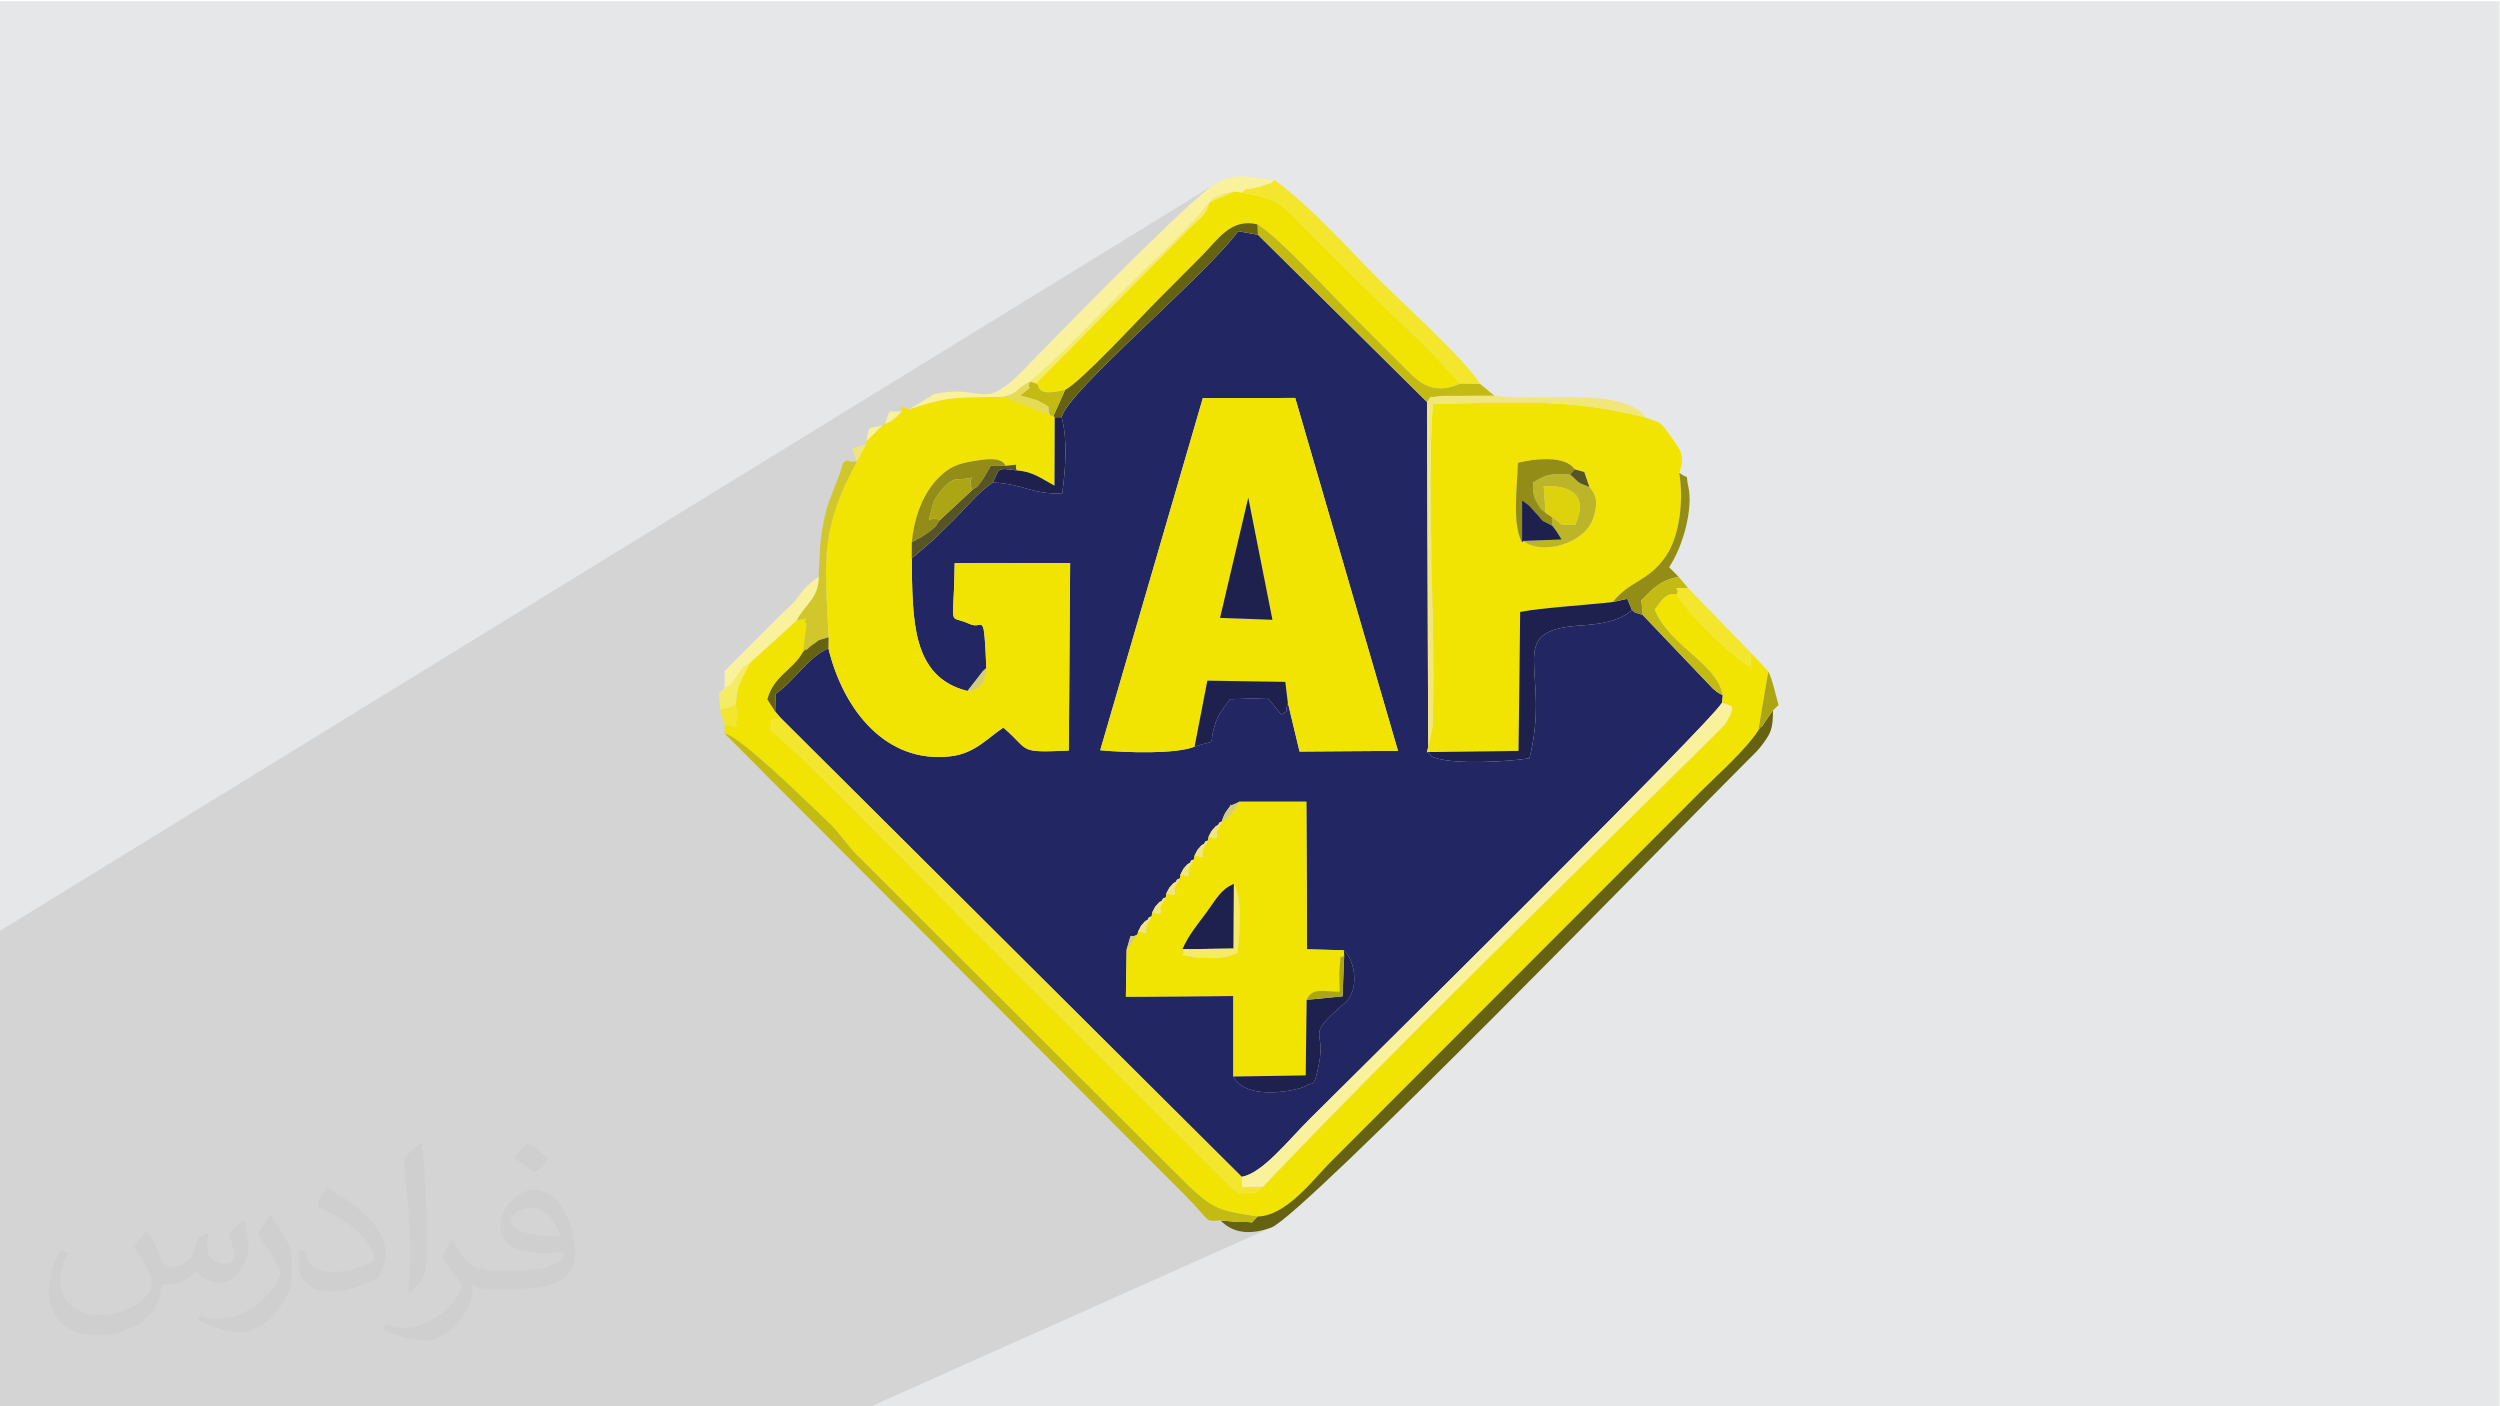<?xml version="1.0" encoding="UTF-8"?>
<!DOCTYPE svg PUBLIC "-//W3C//DTD SVG 1.1//EN" "http://www.w3.org/Graphics/SVG/1.1/DTD/svg11.dtd">
<!-- Creator: CorelDRAW -->
<svg xmlns="http://www.w3.org/2000/svg" xml:space="preserve" width="3.703in" height="2.083in" version="1.1" style="shape-rendering:geometricPrecision; text-rendering:geometricPrecision; image-rendering:optimizeQuality; fill-rule:evenodd; clip-rule:evenodd"
viewBox="0 0 3703.33 2083.33"
 xmlns:xlink="http://www.w3.org/1999/xlink"
 xmlns:xodm="http://www.corel.com/coreldraw/odm/2003">
 <defs>
  <style type="text/css">
   <![CDATA[
    .fil9 {fill:#1E204D}
    .fil3 {fill:#222663}
    .fil14 {fill:#575425}
    .fil6 {fill:#656311}
    .fil13 {fill:#938D17}
    .fil16 {fill:#ACA514}
    .fil12 {fill:#BDB528}
    .fil8 {fill:#C3BA13}
    .fil11 {fill:#D1C72A}
    .fil19 {fill:#D5CD74}
    .fil15 {fill:#DDD20C}
    .fil18 {fill:#E5DB54}
    .fil0 {fill:#E6E7E8}
    .fil4 {fill:#F1E402}
    .fil10 {fill:#F1E67A}
    .fil5 {fill:#F4E62D}
    .fil17 {fill:#F5EB64}
    .fil7 {fill:#F9F19C}
    .fil2 {fill:#373435;fill-opacity:0.031}
    .fil1 {fill:#373435;fill-opacity:0.102}
   ]]>
  </style>
 </defs>
 <g id="Layer_x0020_1">
  <polygon class="fil0" points="-2.67,1.74 3702.66,1.74 3702.66,2084.93 -2.67,2084.93 "/>
  <polygon class="fil1" points="2550.88,1041.07 1834.8,1394.69 1834.93,1392.99 1835.44,1386.21 1835.88,1379.26 1836.23,1372.19 1836.45,1365.07 1836.52,1357.97 1836.41,1350.94 1836.07,1344.07 1835.5,1337.39 1834.64,1331 1833.48,1324.93 1831.97,1319.27 1830.1,1314.07 1827.83,1309.4 1697.98,1374.74 1697.92,1372.23 1703.76,1361.46 1718.33,1354.11 1718.85,1353.31 1718.92,1351.52 1718.78,1348.49 1718.68,1344.02 1724.66,1333.41 1739.25,1326.02 1739.77,1325.23 1739.84,1323.43 1739.71,1320.4 1739.61,1315.92 1745.62,1305.16 1760.04,1297.83 1760.55,1297.02 1760.61,1295.2 1760.46,1292.17 1760.36,1287.7 1766.3,1277.3 1781.02,1269.8 1781.54,1268.98 1781.59,1267.15 1781.45,1264.1 1781.35,1259.61 1789.6,1244.95 1788.65,1245.44 1788.22,1245.61 1787.46,1245.83 1786.72,1246.08 1786.03,1246.41 1419.68,1434.02 1415.57,1429.9 1802.22,1231.63 1810.13,1217.44 1815.5,1213.31 1819.37,1210.23 1822.17,1207.72 1824.36,1205.33 1826.39,1202.6 1828.69,1199.06 1831.73,1194.25 1835.93,1187.71 1828.37,1191.42 1824.28,1192.87 1822.88,1192.88 1823.08,1192.53 1823.07,1191.9 1397.28,1411.55 1338.87,1352.97 1898.39,1058.8 1901.86,1056.3 1905.87,1054.2 1905.92,1054.17 1905.61,1053.61 1905.47,1051.78 1906.02,1047.89 1907.77,1041.19 1904.64,1015.75 2313.3,799.19 2311.12,795.76 2309.35,792.93 2308.15,790.99 2333.34,777.61 2336.28,770.55 2338.41,763.93 2339.75,757.75 2340.28,752.02 2340.03,746.74 2339,741.93 2337.18,737.57 2334.59,733.69 2333.54,732.63 2354.37,721.48 2346.88,699.33 2332.72,695.28 1259.97,1273.83 1248.72,1262.54 1884.92,918.19 1849.1,737.28 1128.87,1142.33 1079.83,1093.15 1148.25,1054.07 1149.04,1027.93 1154.11,1024.2 1159.08,1020.11 1163.96,1015.72 1168.77,1011.09 1173.53,1006.28 1178.25,1001.37 1182.96,996.41 1187.66,991.48 1192.37,986.63 1197.11,981.93 1201.91,977.45 1206.76,973.25 1211.28,969.72 1227.11,960.59 1227.33,943.95 1219.99,946.28 1215.56,947.65 1213.18,948.41 1212.02,948.94 1065.64,1033.69 1065.37,1028.21 1073.48,1019.07 1073.48,994.24 1161.48,906.23 1391.66,771.08 1440.18,725.91 1437.71,717.91 1437.72,712.51 1438.88,709.29 1439.88,707.8 1439.39,707.61 1436.1,708.28 1428.7,709.37 1415.85,710.43 1411.28,711.73 1213.74,828.75 1213.8,827.56 1214.11,821.55 1214.35,817.72 1555.46,615.22 1553.52,610.08 1552.99,606.73 1553.09,604.6 1553.07,603.15 1552.13,601.82 1549.51,600.06 1544.43,597.31 1536.13,593.02 1535,592.68 1532.19,591.85 1528.24,590.71 1523.74,589.4 1519.24,588.1 1515.3,586.96 1512.49,586.15 1511.37,585.83 1519.17,579.4 1523.57,575.87 1525.41,574.34 1525.53,573.91 1524.77,573.69 1523.96,572.78 1523.96,570.28 1525.59,565.29 1517.8,569.91 1489.98,586.63 1485.88,587.56 1228.13,742.52 1229.34,739.06 1231.05,734.45 1232.79,729.97 1234.2,726.43 1483.43,576.25 1487.26,573.74 1491.31,570.8 1495.62,567.37 1500.22,563.44 1505.12,558.97 1510.35,553.94 1515.96,548.31 1519.92,544.26 1524.83,539.21 1530.64,533.25 1537.28,526.44 1544.69,518.86 1552.8,510.57 1561.54,501.65 1570.85,492.15 1580.68,482.15 1590.95,471.71 1601.61,460.92 1612.57,449.83 1623.8,438.52 1635.21,427.05 1646.75,415.49 1658.35,403.92 1669.94,392.39 1681.47,380.99 1692.87,369.78 1701.52,361.32 1828.5,283.67 1824.7,284.6 1821.74,285.2 1819.39,285.58 1817.42,285.87 1815.6,286.18 1813.69,286.62 1811.46,287.31 1808.69,288.38 1803,290.77 1799.25,292.48 1796.98,293.71 1727.28,336.41 1735.87,328.21 1745.65,318.98 1754.92,310.36 1763.6,302.41 1771.65,295.2 1778.98,288.8 1785.55,283.28 1791.28,278.7 1796.11,275.15 1799.97,272.69 -2.67,1380.5 -2.67,1396.03 -2.67,1397.51 -2.67,1403.5 -2.67,1415.28 -2.67,1416.8 -2.67,1421.35 -2.67,1424.35 -2.67,1427.24 -2.67,1433.95 -2.67,1434.01 -2.67,1434.87 -2.67,1438.77 -2.67,1444.15 -2.67,1444.74 -2.67,1453.16 -2.67,1464.81 -2.67,1471.76 -2.67,1482.46 -2.67,1483.74 -2.67,1483.8 -2.67,1486.22 -2.67,1493.8 -2.67,1494.24 -2.67,1512.15 -2.67,1540.18 -2.67,1549.38 -2.67,1550.57 -2.67,1570.91 -2.67,1575.71 -2.67,1583.69 -2.67,1589.74 -2.67,1621.6 -2.67,1643.36 -2.67,1647.25 -2.67,1652.19 -2.67,1654.31 -2.67,1654.83 -2.67,1655.43 -2.67,1655.53 -2.67,1668.08 -2.67,1669.21 -2.67,1669.75 -2.67,1689.14 -2.67,1691.31 -2.67,1702.7 -2.67,1711.46 -2.67,1778.69 -2.67,1807.25 -2.67,1825.93 -2.67,1939.88 -2.67,1970.63 -2.67,2007.36 -2.67,2021.7 -2.67,2024.89 -2.67,2033.53 -2.67,2046.28 -2.67,2054.65 -2.67,2057.27 -2.67,2057.59 -2.67,2058.29 -2.67,2084.93 91.96,2084.93 95.83,2084.93 100.77,2084.93 121.31,2084.93 121.31,2084.93 121.99,2084.93 138.22,2084.93 148.65,2084.93 149.26,2084.93 149.31,2084.93 152.83,2084.93 152.99,2084.93 166.13,2084.93 176.91,2084.93 177.53,2084.93 177.58,2084.93 181.11,2084.93 181.27,2084.93 182.41,2084.93 194.46,2084.93 205.55,2084.93 206.16,2084.93 206.22,2084.93 209.8,2084.93 209.96,2084.93 210.8,2084.93 223.52,2084.93 234.57,2084.93 235.19,2084.93 235.24,2084.93 238.83,2084.93 239.01,2084.93 239.95,2084.93 252.59,2084.93 263.72,2084.93 264.28,2084.93 264.36,2084.93 268.07,2084.93 268.22,2084.93 269.17,2084.93 282.33,2084.93 286.61,2084.93 287.35,2084.93 291.7,2084.93 299.11,2084.93 316.41,2084.93 385.9,2084.93 448.96,2084.93 465.14,2084.93 505.11,2084.93 508.69,2084.93 604,2084.93 605.62,2084.93 608.77,2084.93 665.28,2084.93 697.33,2084.93 713.52,2084.93 931.57,2084.93 1064.25,2084.93 1091.75,2084.93 1094.76,2084.93 1150.34,2084.93 1194.5,2084.93 1286.92,2084.93 1883.43,1818.42 1877.88,1820.39 1872.4,1822.03 1867,1823.35 1861.69,1824.34 1856.47,1824.99 1851.36,1825.3 1846.36,1825.24 1841.49,1824.84 1836.75,1824.07 1832.15,1822.93 1827.7,1821.41 1823.41,1819.52 1819.28,1817.23 1815.33,1814.54 1811.56,1811.46 1807.98,1807.97 1803.68,1808.27 1800.13,1808.51 1797.22,1808.63 1794.81,1808.56 1792.74,1808.23 1790.89,1807.57 1789.12,1806.54 1787.28,1805.05 1785.24,1803.04 1782.87,1800.45 1781.29,1798.65 1870.91,1757.98 1888.79,1739.19 1907.12,1720.05 1925.87,1700.58 1945.02,1680.81 1964.54,1660.76 1984.41,1640.44 2004.59,1619.9 2025.07,1599.13 2045.81,1578.17 2066.8,1557.04 2087.99,1535.76 2109.38,1514.35 2130.93,1492.83 2152.61,1471.22 2174.39,1449.56 2196.27,1427.85 2218.19,1406.12 2240.15,1384.39 2262.11,1362.69 2284.05,1341.03 2305.94,1319.44 2327.76,1297.94 2349.47,1276.55 2371.06,1255.29 2392.48,1234.19 2413.74,1213.26 2434.78,1192.54 2455.59,1172.02 2476.14,1151.76 2496.41,1131.75 2516.36,1112.04 2535.98,1092.62 2537.54,1091.08 2540.05,1088.61 2543.18,1085.48 2546.61,1082 2550.04,1078.45 2553.13,1075.13 2555.57,1072.33 2557.03,1070.34 2562.35,1060.61 2565.24,1053.8 2566.04,1049.33 2565.09,1046.59 2562.75,1045 2559.37,1043.94 2555.3,1042.83 "/>
  <path class="fil2" d="M219.02 1825.24c7,11 12,21 16,32 3,7 5,19 21,19 5,0 11,-1 17,-5 7,-3 12,-9 14,-17l6 -21 15 -7 1 1c-2,8 -2,15 -2,21 0,18 15,24 27,24 7,0 13,-3 13,-10 0,-8 -4,-22 -8,-35 7,-7 14,-14 22,-20l1 1c4,15 6,30 6,40 0,10 -4,20 -8,27 -7,14 -20,25 -36,25 -12,0 -25,-6 -34,-17l-1 0c-9,11 -22,20 -43,20l-7 0c-1,14 -4,24 -9,33 -13,25 -50,42 -85.01,42 -49,0 -73.01,-28 -73.01,-66 0,-23 7,-45 19,-60l10 4c-7,14 -12,27 -12,40 0,35 29,52 61,52 30,0 68.01,-20 75.01,-42 -2,-25 -12,-36 -26,-59 4,-7 10,-15 17,-23l1 0 0 0 2 1 0 0 0 0 0 0 0.02 -0.01zm563.05 -132.01c10,6 20,14 30,23 -6,8 -12,15 -21,21 -10,-8 -20,-15 -30,-22 7,-8 14,-15 20,-22l1 0 0 0 0 0 0 -0zm5 96.01c-17,0 -30,11 -30,19 0,17 33,23 73.01,23 -5,-20 -22,-42 -43,-42l0 0zm-37 93.01c22,0 41,-1 55,-4 16,-4 30,-12 30,-18 0,-2 0,-3 -1,-5 -9,1 -19,1 -29,1 -29,0 -52,-7 -60,-23 -2,-4 -4,-10 -4,-15 0,-16 7,-32 19,-42 10,-9 21,-14 33,-14 20,0 37,17 48,42 6,14 11,30 11,51 0,14 -4,25 -12,34 -16,15 -45,21 -90.01,21l-20 0 0 0 -5 0c-11,0 -19,-2 -25,-7l-1 0c0,2 1,5 1,7 0,10 -3,23 -10,33 -20,30 -42,43 -60,43 -19,0 -42,-7 -63,-17l4 -7c7,3 16,5 29,5 34,0 78.01,-33 84.01,-64 -1,-3 -3,-6 -7,-10 -10,-12 -16,-22 -22,-32 5,-10 10,-18 14,-25l2 0c14,29 28,46 57,46l4 0 0 0 21 0 0 0 -3 0 0 0 0 0 -0 -0zm-146.01 31c2,-14 3,-29 3,-43l0 -21c0,-39 -5,-96.01 -9,-133.01 7,-8 17,-17 25,-23l2 1c5,47 7,101.01 7,151.01 0,13 -1,26 -2,35 -1,12 -8,21 -22,35l-3 -1 0 0 -1 -1 0 0 0 0 -0 0zm-151.02 -62.01c1,18 10,33 41,33 20,0 36,-5 55,-14 3,-2 5,-3 5,-5 0,-12 -9,-27 -24,-41 -14,-13 -34,-25 -51,-32 -6,-3 -8,-5 -8,-8 0,-5 7,-17 13,-24l2 0c20,11 43,27 60,44 15,16 25,33 25,51 0,13 -4,26 -11,38 -22,11 -46,20 -70.01,20 -29,0 -48,-13 -48,-45 0,-3 0,-9 1,-16l10 0 0 0 0 -1 0 0 0 0 0 0 0 0zm-52 -52l18 29c7,11 13,22 13,41l0 24c0,19 -12,39 -32,60 -15,14 -29,20 -42,20 -19,0 -40,-6 -65,-17l3 -7c8,2 17,4 28,4 35,0 72.01,-26 88.01,-58 2,-4 3,-7 3,-9 0,-4 -2,-8 -4,-11 -9,-17 -19,-33 -30,-47 6,-9 12,-18 18,-27l2 0 0 0 0 -2 0 0 0 0 0 0 0 -0z"/>
  <g id="_2133708155376">
   <path class="fil3" d="M1668.85 1406.93c9.48,-32.78 2.79,-14.15 16.11,-22.64l0.97 -4.46c7.41,-13.61 1.46,-4.57 10.37,-15.13 0.89,-1.05 3.94,-1.05 4.64,-3.81 0.71,-2.8 3.35,-2.26 4.99,-3.45l0.88 -5.76c7.45,-13.63 1.44,-4.55 10.39,-15.05 0.89,-1.04 3.97,-1.03 4.68,-3.81 0.71,-2.8 3.38,-2.26 5.03,-3.44l0.76 -5.8c7.33,-13.44 1.67,-4.83 10.4,-15.08 0.9,-1.06 3.98,-1.04 4.69,-3.83 0.72,-2.82 3.39,-2.28 5.05,-3.47l0.81 -5.72c7.19,-13.36 1.85,-5.09 10.33,-15.11 0.89,-1.06 3.98,-1.04 4.69,-3.83 0.72,-2.83 3.4,-2.28 5.06,-3.47l0.83 -5.64c7.06,-13.16 1.98,-5.26 10.31,-15.14 0.89,-1.06 3.98,-1.06 4.69,-3.85 0.72,-2.83 3.4,-2.29 5.06,-3.48l0.8 -5.67c6.99,-12.79 2.23,-5.44 10.37,-15.07 0.9,-1.06 3.96,-1.08 4.68,-3.88 0.72,-2.83 3.38,-2.31 5.03,-3.52l-1.15 1.24c2.45,-6.57 4.07,-12.28 8.54,-17.92 14.25,-17.97 -7.62,1.18 18.07,-12.43l99.19 0.02 1.04 218.59 54.51 1.43c17.5,16.17 23.08,59.31 1.51,78.12 -1.36,1.18 -3.09,2.63 -4.51,3.89 -54.57,47.83 -23.5,33.53 -33.74,85.86 -8,40.9 -9.24,24.91 -20.03,33.35 -5.75,4.5 -86.1,24.85 -106.9,-14.11l0 -119.32 -159.22 1.02 1.07 -69.62zm100.71 -300.8c-27.37,10.91 -97.15,9.19 -139.8,5.35l152.06 -521.78 136.82 -0.17 152.24 522.79 -145.8 1.03 -17.31 -72.16c-6.76,22.3 4.93,6.43 -9.39,17.61l-20.46 -24.81 -55.94 1.87c-6.97,10.52 -16.18,20.14 -20.52,32.61 -14.5,41.56 6.69,24.71 -31.89,37.66zm-196.93 -487.95c9.21,34.57 5.65,77.01 0.74,113.17 -48.94,0.11 -54.39,-13.7 -102.7,-16.7 -22.05,15.05 -39.15,36.92 -59.81,57.37 -11.04,10.92 -17.25,16.82 -28.27,27.7l-32.06 27.63c1.27,90.27 -0.89,175.43 82.61,196.33l14.93 -19.06c10.93,-13.77 3.31,-5.65 12.94,-15.04 -3.63,-89.58 -4.37,-55.78 -24.2,-65.03 -34.19,-15.94 -23.79,12.5 -22.66,-90.24l171.06 -0.22 -1.98 277.87c-77.62,3.19 -56.15,0.72 -97.02,-34.03 -21.64,13.84 -41.22,38.09 -77.79,42.46 -95.54,11.43 -158.93,-67.91 -181.3,-159.81 -28.44,11.33 -50.74,48.59 -78.06,67.34l-0.8 26.14 8.13 9.54 682.98 679.84c31.05,-5.56 68.02,-53.14 100.58,-85.59 80.59,-80.33 592.59,-585.47 610.93,-616.78l1.24 -10.84c-11.29,-6.8 -5.3,-2.36 -14.47,-9.84l-103.92 -109.09c-12.67,-5.4 -8.5,-0.78 -16.22,-7.74 -19.76,17.67 -46.42,20.98 -78.08,23.22 -113.79,8.02 -40.49,65.46 -73.86,196.6 -30.24,4.96 -112.88,9.95 -141.2,-1.39 -1.62,-0.64 -4.28,-0.97 -5.41,-3.69 -1.15,-2.76 -4.08,-2.23 -5.21,-4.14l1.89 -7.31 -1.76 -511.32 -250.39 -247.72 -29.39 -5.24c-47.35,65.13 -253.65,237.91 -261.46,275.61z"/>
   <path class="fil4" d="M1849.11 737.28l35.82 180.91 -77.63 -2.81 41.81 -178.1zm-79.54 368.86l18.93 -97.78 115.47 1.8 3.82 31.04 17.31 72.16 145.8 -1.03 -152.24 -522.79 -136.82 0.17 -152.06 521.78c42.65,3.84 112.43,5.56 139.8,-5.35z"/>
   <path class="fil4" d="M1346.3 606.48c-22.21,-7.85 -9.72,-4.26 -10.52,3.02 -5.4,5.71 -5.19,5.96 -13.24,12.25 -7.61,5.95 -0.26,0.6 -11.22,6.02l-4.56 2.71 -23.42 23.24 -0.32 4.74 -13.71 25.12c-54.46,101.74 -47.61,141.72 -41.97,260.37l-0.22 16.64c22.37,91.89 85.75,171.24 181.3,159.81 36.57,-4.37 56.15,-28.62 77.79,-42.46 40.87,34.75 19.41,37.22 97.02,34.03l1.98 -277.87 -171.06 0.22c-1.13,102.74 -11.54,74.3 22.66,90.24 19.83,9.25 20.57,-24.55 24.2,65.03 -2.64,20.89 -6.2,31.13 -27.87,34.1 -83.5,-20.9 -81.34,-106.06 -82.61,-196.33l0.11 -24.13c4,-39.62 17.87,-75.22 42.44,-98.07 13.59,-12.64 24.67,-18.01 48.23,-21.91 16.13,-2.67 42.11,-7.49 48.34,6.81 24.37,-2.03 11.77,-3.99 16.48,6.81 24.74,2 35.85,12 55.94,22.55l0.31 -101.23 -2.03 -1.73 -4.87 -1.23 -69.58 -27.67c-68.02,2.55 -74.67,-2.73 -139.59,18.91z"/>
   <path class="fil4" d="M2256.23 801.38l-1.49 2.46c-14.69,-27.81 -7.62,-78.09 -6.23,-118.3 25.85,-6.22 69.77,-11.24 84.21,9.74l14.17 4.04 7.48 22.15c10.37,11.78 13.41,22.47 5.85,46.03 -11.84,36.91 -74.11,56.11 -104,33.88zm-140.6 305.47l-1.89 7.31 135.72 -1.77 2.42 -205.81c28.72,-6.05 104.72,-10.73 137.23,-14.69 24.41,-31.52 53.4,-30.08 79.26,-68.85 20.1,-30.13 25.79,-82.37 19.18,-122.6 9.38,-25.5 1.24,-34.59 -11.47,-52.43 -17.13,-24.05 -13.8,-20.74 -38.52,-29.41 -109.89,-28.66 -190.41,-22.54 -315.07,-20 -9.74,136.39 5.31,346.24 -0.73,480.11l-6.14 28.15z"/>
   <path class="fil4" d="M2552.12 1030.23l-1.24 10.84c11.94,6.09 23.92,-1.12 6.15,29.27 -2.32,3.97 -18.44,19.69 -21.05,22.28 -207.35,205.35 -476.86,466.8 -665.07,665.36 -13.05,10.08 -4.84,9.67 -27.47,9.55 -15.23,-0.08 -0.05,3.73 -17.31,-5.67l-330.43 -329.43c-55.87,-55.66 -318.36,-324.65 -354.69,-351.5 7.07,-23.06 -10.73,-9.05 15.37,-17.33l-8.13 -9.54 -11.61 -17.85c9.32,-35.05 38.04,-43.55 52.69,-70.23l5.24 -41.69c-9.34,-7.88 12.82,-10.55 -15.07,-4.84l-69.15 62.94c-11.78,25.71 -18.41,29.11 -20.28,60.79l3.14 21.01c-12.66,13.7 18.83,16.01 -19.74,9.58l0 13c23.17,3.39 121.35,101.07 153.78,131.49 15.93,14.94 26.3,32.17 42.33,48.56l472.71 471.64c53.48,53.87 58.44,53.86 120.62,63.67 42.28,-0.55 83.27,-55.77 106.9,-79.45 31.99,-32.06 58.85,-58.98 90.87,-91l458 -458.39c25.91,-25.95 66.2,-61.04 86.02,-91.24l14.74 -87.31 -26.53 -28.49 0.66 21.48c-22.67,-10.04 -95.62,-81.32 -109.8,-107.35 -17.16,-3.25 -24.19,12.03 -32.59,22.92 22.26,54.24 92.4,79.3 100.94,126.93z"/>
   <path class="fil4" d="M1827.83 1309.4c13.23,23.39 8.11,72.05 5.52,102.23 -26.3,10.92 -31.87,7.18 -60.34,7.18 -37.58,-6.4 -12.2,-1.94 -21.47,-12.56 9.98,-22.37 22.02,-35.83 35.87,-54.78 14.56,-19.92 21.28,-34.27 40.43,-42.07zm-18.51 -91.34l1.15 -1.24 -8.26 14.81c0,13.97 3,10.25 -11.82,7.66l-0.8 5.67 -8.26 14.65c0,14.12 3.07,10.44 -11.8,7.83l-0.83 5.64 -8.36 14.63c0,14.04 3.06,10.37 -11.72,7.78l-0.81 5.72 -8.22 14.7c0,14.08 3.02,10.31 -11.93,7.67l-0.76 5.8 -8.24 14.63c0,14.05 3.02,10.32 -11.86,7.67l-0.88 5.76 -8.02 14.78c0,14.12 3,10.33 -11.99,7.61l-0.97 4.46 -16.11 22.64 -1.07 69.62 159.22 -1.02 -0 119.32 107.18 -1.72 1.44 -111.94c8.44,-18.98 24.33,-12.04 48.91,-12.05 0,-9.15 -1.09,-26.32 -0.26,-34.41 3.56,-34.8 -0.78,-7.89 6.98,-20.06l-0.58 -6.93 -54.51 -1.43 -1.04 -218.59 -99.19 -0.02c-13.38,20.46 -8.94,16.81 -26.61,30.34z"/>
   <path class="fil4" d="M1792.21 299.65c-7.75,21.22 -12.36,20.93 -30.95,39.26l-226.6 229.11c1.27,1.16 2.9,1.72 3.35,3.91 3.13,15.21 29.65,7.25 39.72,5.8 25.85,-14.3 106.93,-102.73 136.27,-132.19 23.81,-23.89 42.57,-42.65 66.34,-66.57 22.81,-22.94 42.8,-56.47 82.38,-46.6 30.09,17.24 112.97,107.57 141.91,136.44 25.04,24.98 44.85,45.07 69.94,69.96 22.15,21.98 42.91,49.79 88.59,29.65 -44.87,-52.31 -102.79,-103.65 -153.12,-153.98 -27.34,-27.34 -49.8,-49.44 -76.96,-76.96 -33.76,-34.2 -37.47,-42.22 -93.09,-52.3l-11.46 -1.54 -36.3 15.98z"/>
   <path class="fil5" d="M1870.91 1757.98l-30.99 0.68 -0.56 -15.22 -682.98 -679.84c-26.1,8.29 -8.3,-5.72 -15.37,17.33 36.32,26.85 298.82,295.84 354.69,351.5l330.43 329.43c17.26,9.4 2.09,5.59 17.31,5.67 22.63,0.12 14.42,0.53 27.47,-9.55z"/>
   <path class="fil6" d="M2604.71 1082.06c-19.82,30.19 -60.11,65.28 -86.02,91.24l-458 458.39c-32.02,32.02 -58.88,58.94 -90.87,91 -23.63,23.68 -64.61,78.9 -106.9,79.45 -14.46,13.85 0.24,6.87 -26.56,8.23 -3.23,0.17 -23.15,-2.04 -28.37,-2.4 18.55,19.72 45.66,21.79 75.45,10.45 47.07,-17.91 606.37,-593.26 706.41,-692.89 10.11,-10.07 15.34,-14.63 23.13,-25.62 10.07,-14.2 13.47,-20.57 13.47,-47.58 -1.28,1.65 -2.7,3.85 -3.6,5.11l-7.07 10.02c-2.62,3.64 -6.53,11.09 -7.27,9.77 -0.65,-1.16 -2.47,3.27 -3.8,4.83z"/>
   <path class="fil7" d="M1839.37 1743.44l0.56 15.22 30.99 -0.68c188.22,-198.56 457.73,-460.01 665.07,-665.36 2.61,-2.59 18.73,-18.31 21.05,-22.28 17.76,-30.39 5.78,-23.18 -6.15,-29.27 -18.35,31.31 -530.34,536.44 -610.93,616.78 -32.56,32.46 -69.54,80.04 -100.58,85.59z"/>
   <path class="fil8" d="M1807.99 1807.97c5.22,0.35 25.14,2.56 28.37,2.4 26.8,-1.37 12.09,5.62 26.56,-8.23 -62.18,-9.81 -67.14,-9.8 -120.62,-63.67l-472.71 -471.64c-16.03,-16.39 -26.4,-33.61 -42.33,-48.56 -32.43,-30.42 -130.61,-128.1 -153.78,-131.49l634.83 636.73c16.85,16.85 28.65,28.58 45.46,45.48 42.35,42.54 28.94,40.64 54.22,38.99z"/>
   <path class="fil7" d="M1346.3 606.48c64.93,-21.64 71.57,-16.36 139.59,-18.91 24.28,-4.68 15.06,-8.86 39.71,-22.28 51.34,-43.61 88.71,-84.96 134.96,-131.21 44.41,-44.41 90.32,-85.33 131.66,-134.43 5.61,-5.73 -1.66,-3.81 16.49,-11.27 8.33,-3.43 8.35,-1.69 19.81,-4.71l11.46 1.54c12.43,-10.91 1.76,-1.64 17.81,-6.54 19.7,-6.02 -7.04,3.74 12.21,-3.18 15.76,-5.66 7.76,-0.41 18.44,-8.76 -37.74,-2.6 -54.07,-13.46 -88.46,5.96 -35.87,20.25 -247.12,237.81 -284.02,275.63 -61.77,63.3 -57.07,19.72 -132.22,35.5l-37.44 22.67z"/>
   <path class="fil9" d="M2113.74 1114.16c1.13,1.91 4.07,1.37 5.21,4.14 1.13,2.72 3.8,3.05 5.41,3.69 28.31,11.33 110.96,6.35 141.2,1.39 33.37,-131.14 -39.93,-188.58 73.86,-196.6 31.66,-2.23 58.33,-5.55 78.08,-23.22l-6.97 -16.48 -21.42 4.81c-32.5,3.96 -108.51,8.64 -137.23,14.69l-2.42 205.81 -135.72 1.77z"/>
   <path class="fil5" d="M1839.97 285.21c55.62,10.07 59.33,18.09 93.09,52.3 27.17,27.52 49.62,49.61 76.96,76.96 50.33,50.33 108.25,101.67 153.12,153.98l29.59 0.43c-20.05,-33.67 -114.16,-119 -148.65,-153.49 -51.96,-51.96 -97.83,-105.16 -155.65,-148.65 -10.67,8.35 -2.68,3.1 -18.44,8.76 -19.26,6.92 7.49,-2.84 -12.21,3.18 -16.05,4.9 -5.38,-4.37 -17.81,6.54z"/>
   <polygon class="fil9" points="1807.3,915.38 1884.93,918.19 1849.11,737.28 "/>
   <path class="fil10" d="M2115.63 1106.85l6.14 -28.15c6.04,-133.87 -9.01,-343.71 0.73,-480.11 124.67,-2.54 205.19,-8.66 315.07,20 -8.06,-8.76 1.21,-4.24 -15.98,-14.2 -46.49,-26.94 -143.74,-10.02 -207.87,-18.18 -18.94,-0.35 -37.21,0.25 -56.14,0.2 -6.18,-0.02 -22.52,-0.4 -27.73,0.61 -18.55,3.59 -6.22,-3.98 -15.98,8.5l1.76 511.32z"/>
   <path class="fil9" d="M1935.62 1481.19l-1.44 111.94 -107.18 1.72c20.8,38.97 101.15,18.61 106.9,14.11 10.78,-8.44 12.02,7.54 20.03,-33.35 10.24,-52.33 -20.84,-38.03 33.74,-85.86 1.43,-1.25 3.15,-2.7 4.51,-3.89 21.57,-18.81 16,-61.94 -1.51,-78.12l0.58 6.93 -2.46 61.35 -53.17 5.17z"/>
   <path class="fil8" d="M2113.87 595.53c9.76,-12.49 -2.57,-4.91 15.98,-8.5 5.21,-1.01 21.55,-0.63 27.73,-0.61 18.93,0.06 37.2,-0.55 56.14,-0.2l-20.99 -17.35 -29.59 -0.43c-45.68,20.13 -66.44,-7.68 -88.59,-29.65 -25.09,-24.9 -44.9,-44.98 -69.94,-69.96 -28.94,-28.87 -111.81,-119.2 -141.91,-136.44l0.77 15.43 250.39 247.72z"/>
   <path class="fil6" d="M1577.72 577.73l-17.39 38.72 2.03 1.73 10.26 0c7.82,-37.71 214.11,-210.48 261.46,-275.61l29.39 5.24 -0.77 -15.43c-39.57,-9.87 -59.57,23.65 -82.38,46.6 -23.77,23.91 -42.54,42.67 -66.34,66.57 -29.34,29.46 -110.42,117.89 -136.27,132.19z"/>
   <path class="fil9" d="M1769.56 1106.13c38.58,-12.95 17.39,3.9 31.89,-37.66 4.35,-12.46 13.56,-22.08 20.52,-32.61l55.94 -1.87 20.46 24.81c14.32,-11.18 2.63,4.69 9.39,-17.61l-3.82 -31.04 -115.47 -1.8 -18.93 97.78z"/>
   <path class="fil11" d="M1212.68 854.33c0.23,31.48 -19.89,40.38 -33.18,65.12 27.89,-5.71 5.74,-3.04 15.07,4.84l-5.24 41.69c1.54,-0.98 3.59,-4.65 4.34,-3.37 0.95,1.64 5.44,-4.68 8.83,-6.8 16.48,-10.31 0.62,-4.06 24.83,-11.87 -5.64,-118.64 -12.49,-158.62 41.97,-260.37 -17.5,2.15 -10.25,-6.07 -20.95,2.86 -5.82,24.98 -17.94,43.65 -25.2,72.74 -8.3,33.27 -8.95,55.85 -10.48,95.15z"/>
   <path class="fil12" d="M2289.67 759.94l-2.92 -39.82c47.63,-1.63 64.44,18.66 46.59,57.49 -29.6,-1.74 -12.42,3.62 -34.58,-11.79l0.67 13.02c6.86,8.39 7.38,10.26 13.87,20.35l-57.07 2.19c29.89,22.23 92.16,3.03 104,-33.88 7.56,-23.56 4.52,-34.25 -5.85,-46.03 -20.23,-8.04 -12.55,-4.7 -28.35,-18.57 -30.58,-2.29 -37.49,1.19 -55.26,11.91 0.77,10.06 -2.29,16.3 7.89,33.08 6.07,10.02 4.78,5.91 11.01,12.05z"/>
   <path class="fil9" d="M1751.54 1406.25l75.87 -1.02 0.43 -95.83c-19.15,7.8 -25.87,22.15 -40.43,42.07 -13.85,18.96 -25.88,32.41 -35.87,54.78z"/>
   <path class="fil13" d="M2389.12 891.89l21.42 -4.81 6.97 16.48c7.72,6.96 3.56,2.34 16.22,7.74l-2.31 -21.98c17.99,-17.91 26.61,-28.66 55.12,-34.95l-13.99 -14.03c21.22,-31.69 35.62,-87.25 28.55,-119.21 -5.09,-22.99 3.56,-8.5 -13.54,-20.69 6.61,40.23 0.92,92.47 -19.18,122.6 -25.86,38.77 -54.85,37.33 -79.26,68.85z"/>
   <path class="fil13" d="M1350.63 803.22c8.28,-4.79 13.76,-6.81 22.24,-12.85 1.71,-1.21 6.73,-4.79 8.25,-6.19 8.75,-8.07 3.89,-3.57 10.55,-13.11 -16.08,-11.69 -20.48,19.24 -9.34,-25.56 2.37,-9.57 22.28,-34.45 33.53,-35.09 42.67,-2.42 13.3,-9.74 24.33,15.48 8.6,-6.67 4.41,-0.19 15.04,-14.88 5.31,-7.34 8.35,-14.53 12.69,-21.15l21.73 0.18c-6.23,-14.31 -32.21,-9.48 -48.34,-6.81 -23.56,3.89 -34.63,9.26 -48.23,21.91 -24.57,22.85 -38.44,58.46 -42.44,98.07z"/>
   <path class="fil7" d="M1073.48 1019.07c15.48,-9.52 1.99,2.64 15.96,-14.71 1.35,-1.68 4.45,-7.6 5.97,-9.32 12.69,-14.34 -3.47,-0.5 14.94,-12.65l69.15 -62.94c13.28,-24.74 33.41,-33.64 33.18,-65.12 -16.86,12.08 -22.21,18.31 -34.28,34.98l-104.93 104.93 0 24.83z"/>
   <path class="fil13" d="M2254.74 803.85l0 -62.48c13.55,9.42 8.37,5.74 19.32,17.37 16.38,17.4 3.76,8.72 25.37,20.1l-0.67 -13.02 -9.09 -5.88c-6.22,-6.14 -4.94,-2.04 -11.01,-12.05 -10.18,-16.78 -7.12,-23.03 -7.89,-33.08 17.77,-10.71 24.67,-14.2 55.26,-11.91l6.7 -7.61c-14.44,-20.97 -58.36,-15.95 -84.21,-9.74 -1.39,40.21 -8.46,90.48 6.23,118.3z"/>
   <path class="fil8" d="M2433.73 911.3l103.92 109.09c9.18,7.48 3.18,3.04 14.47,9.84 -8.54,-47.63 -78.68,-72.69 -100.94,-126.93 8.41,-10.89 15.44,-26.17 32.59,-22.92 7.19,-11.44 -14.34,-8.32 16.75,-9.39l-13.99 -16.62c-28.5,6.29 -37.13,17.04 -55.12,34.95l2.31 21.98z"/>
   <path class="fil9" d="M1506.12 696.87c-31.78,-4.61 -25.02,-2 -35.45,17.79 48.31,3 53.75,16.81 102.7,16.7 4.91,-36.16 8.47,-78.6 -0.74,-113.17l-10.26 0 -0.31 101.23c-20.08,-10.54 -31.2,-20.55 -55.94,-22.55z"/>
   <path class="fil5" d="M2592.92 966.26l-92.39 -95.27c-31.09,1.07 -9.56,-2.04 -16.75,9.39 14.19,26.03 87.13,97.31 109.8,107.35l-0.66 -21.48z"/>
   <path class="fil14" d="M1440.18 725.91l-48.51 45.18c-6.66,9.54 -1.8,5.04 -10.55,13.11 -1.52,1.4 -6.54,4.97 -8.25,6.19 -8.48,6.04 -13.96,8.06 -22.24,12.85l-0.11 24.13 32.06 -27.63c11.02,-10.87 17.24,-16.78 28.27,-27.7 20.66,-20.45 37.76,-42.33 59.81,-57.37 10.43,-19.79 3.67,-22.4 35.45,-17.79 -4.7,-10.8 7.89,-8.84 -16.48,-6.81l-21.73 -0.18c-4.35,6.62 -7.38,13.81 -12.69,21.15 -10.63,14.69 -6.44,8.21 -15.04,14.88z"/>
   <path class="fil15" d="M2289.67 759.94l9.09 5.88c22.17,15.41 4.98,10.05 34.58,11.79 17.84,-38.83 1.04,-59.12 -46.59,-57.49l2.92 39.82z"/>
   <path class="fil16" d="M1391.67 771.08l48.51 -45.18c-11.03,-25.21 18.35,-17.9 -24.33,-15.48 -11.25,0.64 -31.15,25.52 -33.53,35.09 -11.13,44.8 -6.74,13.87 9.34,25.56z"/>
   <path class="fil9" d="M2254.74 803.85l1.49 -2.46 57.07 -2.19c-6.49,-10.1 -7.01,-11.96 -13.87,-20.35 -21.61,-11.38 -8.99,-2.7 -25.37,-20.1 -10.95,-11.63 -5.77,-7.95 -19.32,-17.37l-0 62.48z"/>
   <path class="fil6" d="M1189.34 965.98c-14.65,26.68 -43.37,35.18 -52.69,70.23l11.61 17.85 0.8 -26.14c27.32,-18.75 49.62,-56 78.06,-67.34l0.22 -16.64c-24.21,7.8 -8.35,1.56 -24.83,11.87 -3.39,2.12 -7.87,8.44 -8.83,6.8 -0.75,-1.29 -2.8,2.38 -4.34,3.37z"/>
   <path class="fil17" d="M1751.54 1406.25c9.27,10.62 -16.11,6.16 21.47,12.56 28.47,0 34.04,3.74 60.34,-7.18 2.59,-30.18 7.72,-78.84 -5.52,-102.23l-0.43 95.83 -75.87 1.02z"/>
   <path class="fil17" d="M1525.59 565.29l9.06 2.74 226.6 -229.11c18.59,-18.33 23.2,-18.04 30.95,-39.26 -41.34,49.09 -87.25,90.02 -131.66,134.43 -46.24,46.24 -83.61,87.59 -134.96,131.21z"/>
   <path class="fil8" d="M1555.47 615.23l4.87 1.23 17.39 -38.72c-10.07,1.45 -36.59,9.41 -39.72,-5.8 -0.45,-2.19 -2.08,-2.75 -3.35,-3.91l-9.06 -2.74c-7.27,17.41 11.85,-1.26 -14.22,20.54 0.24,0.07 24.51,7.07 24.76,7.2 27.15,14 11.58,5.63 19.34,22.21z"/>
   <path class="fil17" d="M1073.48 1019.07l-8.1 9.13 1.11 23.11c15.05,-2.96 12.61,-2.04 23.59,-8.14 1.88,-31.68 8.51,-35.08 20.28,-60.79 -18.41,12.16 -2.25,-1.69 -14.94,12.65 -1.52,1.72 -4.63,7.64 -5.97,9.32 -13.97,17.35 -0.48,5.19 -15.96,14.71z"/>
   <path class="fil16" d="M2604.71 1082.06c1.33,-1.56 3.15,-5.99 3.8,-4.83 0.74,1.32 4.65,-6.13 7.27,-9.77l7.07 -10.02c0.9,-1.26 2.33,-3.46 3.6,-5.11l8.17 -7.91c-5.04,-17.79 -8.4,-36.14 -15.17,-49.66l-14.74 87.31z"/>
   <path class="fil18" d="M1485.89 587.56l69.58 27.67c-7.76,-16.58 7.81,-8.21 -19.34,-22.21 -0.25,-0.13 -24.52,-7.12 -24.76,-7.2 26.07,-21.8 6.95,-3.12 14.22,-20.54 -24.65,13.42 -15.43,17.59 -39.71,22.28z"/>
   <path class="fil16" d="M1935.62 1481.19l53.17 -5.17 2.46 -61.35c-7.76,12.17 -3.42,-14.74 -6.98,20.06 -0.83,8.09 0.26,25.26 0.26,34.41 -24.58,0.01 -40.46,-6.93 -48.91,12.05z"/>
   <path class="fil5" d="M1066.48 1051.32l6.99 22.46c38.57,6.43 7.07,4.12 19.74,-9.58l-3.14 -21.01c-10.98,6.1 -8.54,5.17 -23.59,8.14z"/>
   <path class="fil14" d="M2354.37 721.48l-7.48 -22.15 -14.17 -4.04 -6.7 7.61c15.8,13.88 8.12,10.53 28.35,18.57z"/>
   <path class="fil19" d="M1433.13 1023.69c21.68,-2.97 25.23,-13.2 27.87,-34.1 -9.63,9.38 -2.02,1.27 -12.94,15.04l-14.93 19.06z"/>
   <path class="fil10" d="M1269.31 683.58l13.71 -25.12c-0.77,0.33 -16.04,3.13 -20.67,7l6.96 18.12z"/>
   <path class="fil19" d="M1809.33 1218.06c17.67,-13.53 13.22,-9.88 26.61,-30.34 -25.69,13.61 -3.82,-5.55 -18.07,12.43 -4.47,5.64 -6.09,11.35 -8.54,17.92z"/>
   <path class="fil7" d="M1311.32 627.77c10.96,-5.43 3.61,-0.07 11.22,-6.02 8.05,-6.29 7.83,-6.54 13.24,-12.25l-17.46 0c-3.56,4.26 -4.81,12.78 -7,18.27z"/>
   <path class="fil7" d="M1283.34 653.72l23.42 -23.24c-24.3,5.54 -17.81,-1.08 -23.42,23.24z"/>
   <path class="fil10" d="M1685.94 1379.83c15,2.72 11.99,6.51 11.99,-7.61l8.02 -14.78c-1.64,1.19 -4.28,0.65 -4.99,3.45 -0.7,2.77 -3.76,2.77 -4.64,3.81 -8.92,10.55 -2.96,1.52 -10.37,15.13z"/>
   <path class="fil10" d="M1727.69 1323.59c14.94,2.65 11.93,6.41 11.93,-7.67l8.22 -14.7c-1.66,1.19 -4.33,0.65 -5.05,3.47 -0.71,2.79 -3.8,2.77 -4.69,3.83 -8.73,10.25 -3.07,1.64 -10.4,15.08z"/>
   <path class="fil10" d="M1706.82 1351.69c14.88,2.65 11.86,6.38 11.86,-7.67l8.24 -14.63c-1.65,1.18 -4.32,0.64 -5.03,3.44 -0.71,2.78 -3.79,2.76 -4.68,3.81 -8.94,10.5 -2.94,1.42 -10.39,15.05z"/>
   <path class="fil10" d="M1769.55 1267.43c14.87,2.61 11.8,6.3 11.8,-7.83l8.26 -14.65c-1.66,1.2 -4.33,0.65 -5.06,3.48 -0.71,2.8 -3.79,2.79 -4.69,3.85 -8.33,9.88 -3.26,1.98 -10.31,15.14z"/>
   <path class="fil10" d="M1790.4 1239.29c14.82,2.59 11.82,6.31 11.82,-7.66l8.26 -14.81c-1.65,1.21 -4.31,0.69 -5.03,3.52 -0.71,2.8 -3.78,2.81 -4.68,3.88 -8.15,9.63 -3.39,2.28 -10.37,15.07z"/>
   <path class="fil10" d="M1748.64 1295.49c14.78,2.59 11.72,6.25 11.72,-7.78l8.36 -14.63c-1.66,1.19 -4.34,0.64 -5.06,3.47 -0.71,2.79 -3.8,2.78 -4.69,3.83 -8.48,10.02 -3.14,1.75 -10.33,15.11z"/>
   <path class="fil17" d="M1792.21 299.65l36.3 -15.98c-11.46,3.02 -11.48,1.28 -19.81,4.71 -18.15,7.46 -10.88,5.54 -16.49,11.27z"/>
   <path class="fil19" d="M1668.85 1406.93l16.11 -22.64c-13.32,8.49 -6.63,-10.14 -16.11,22.64z"/>
  </g>
 </g>
</svg>
